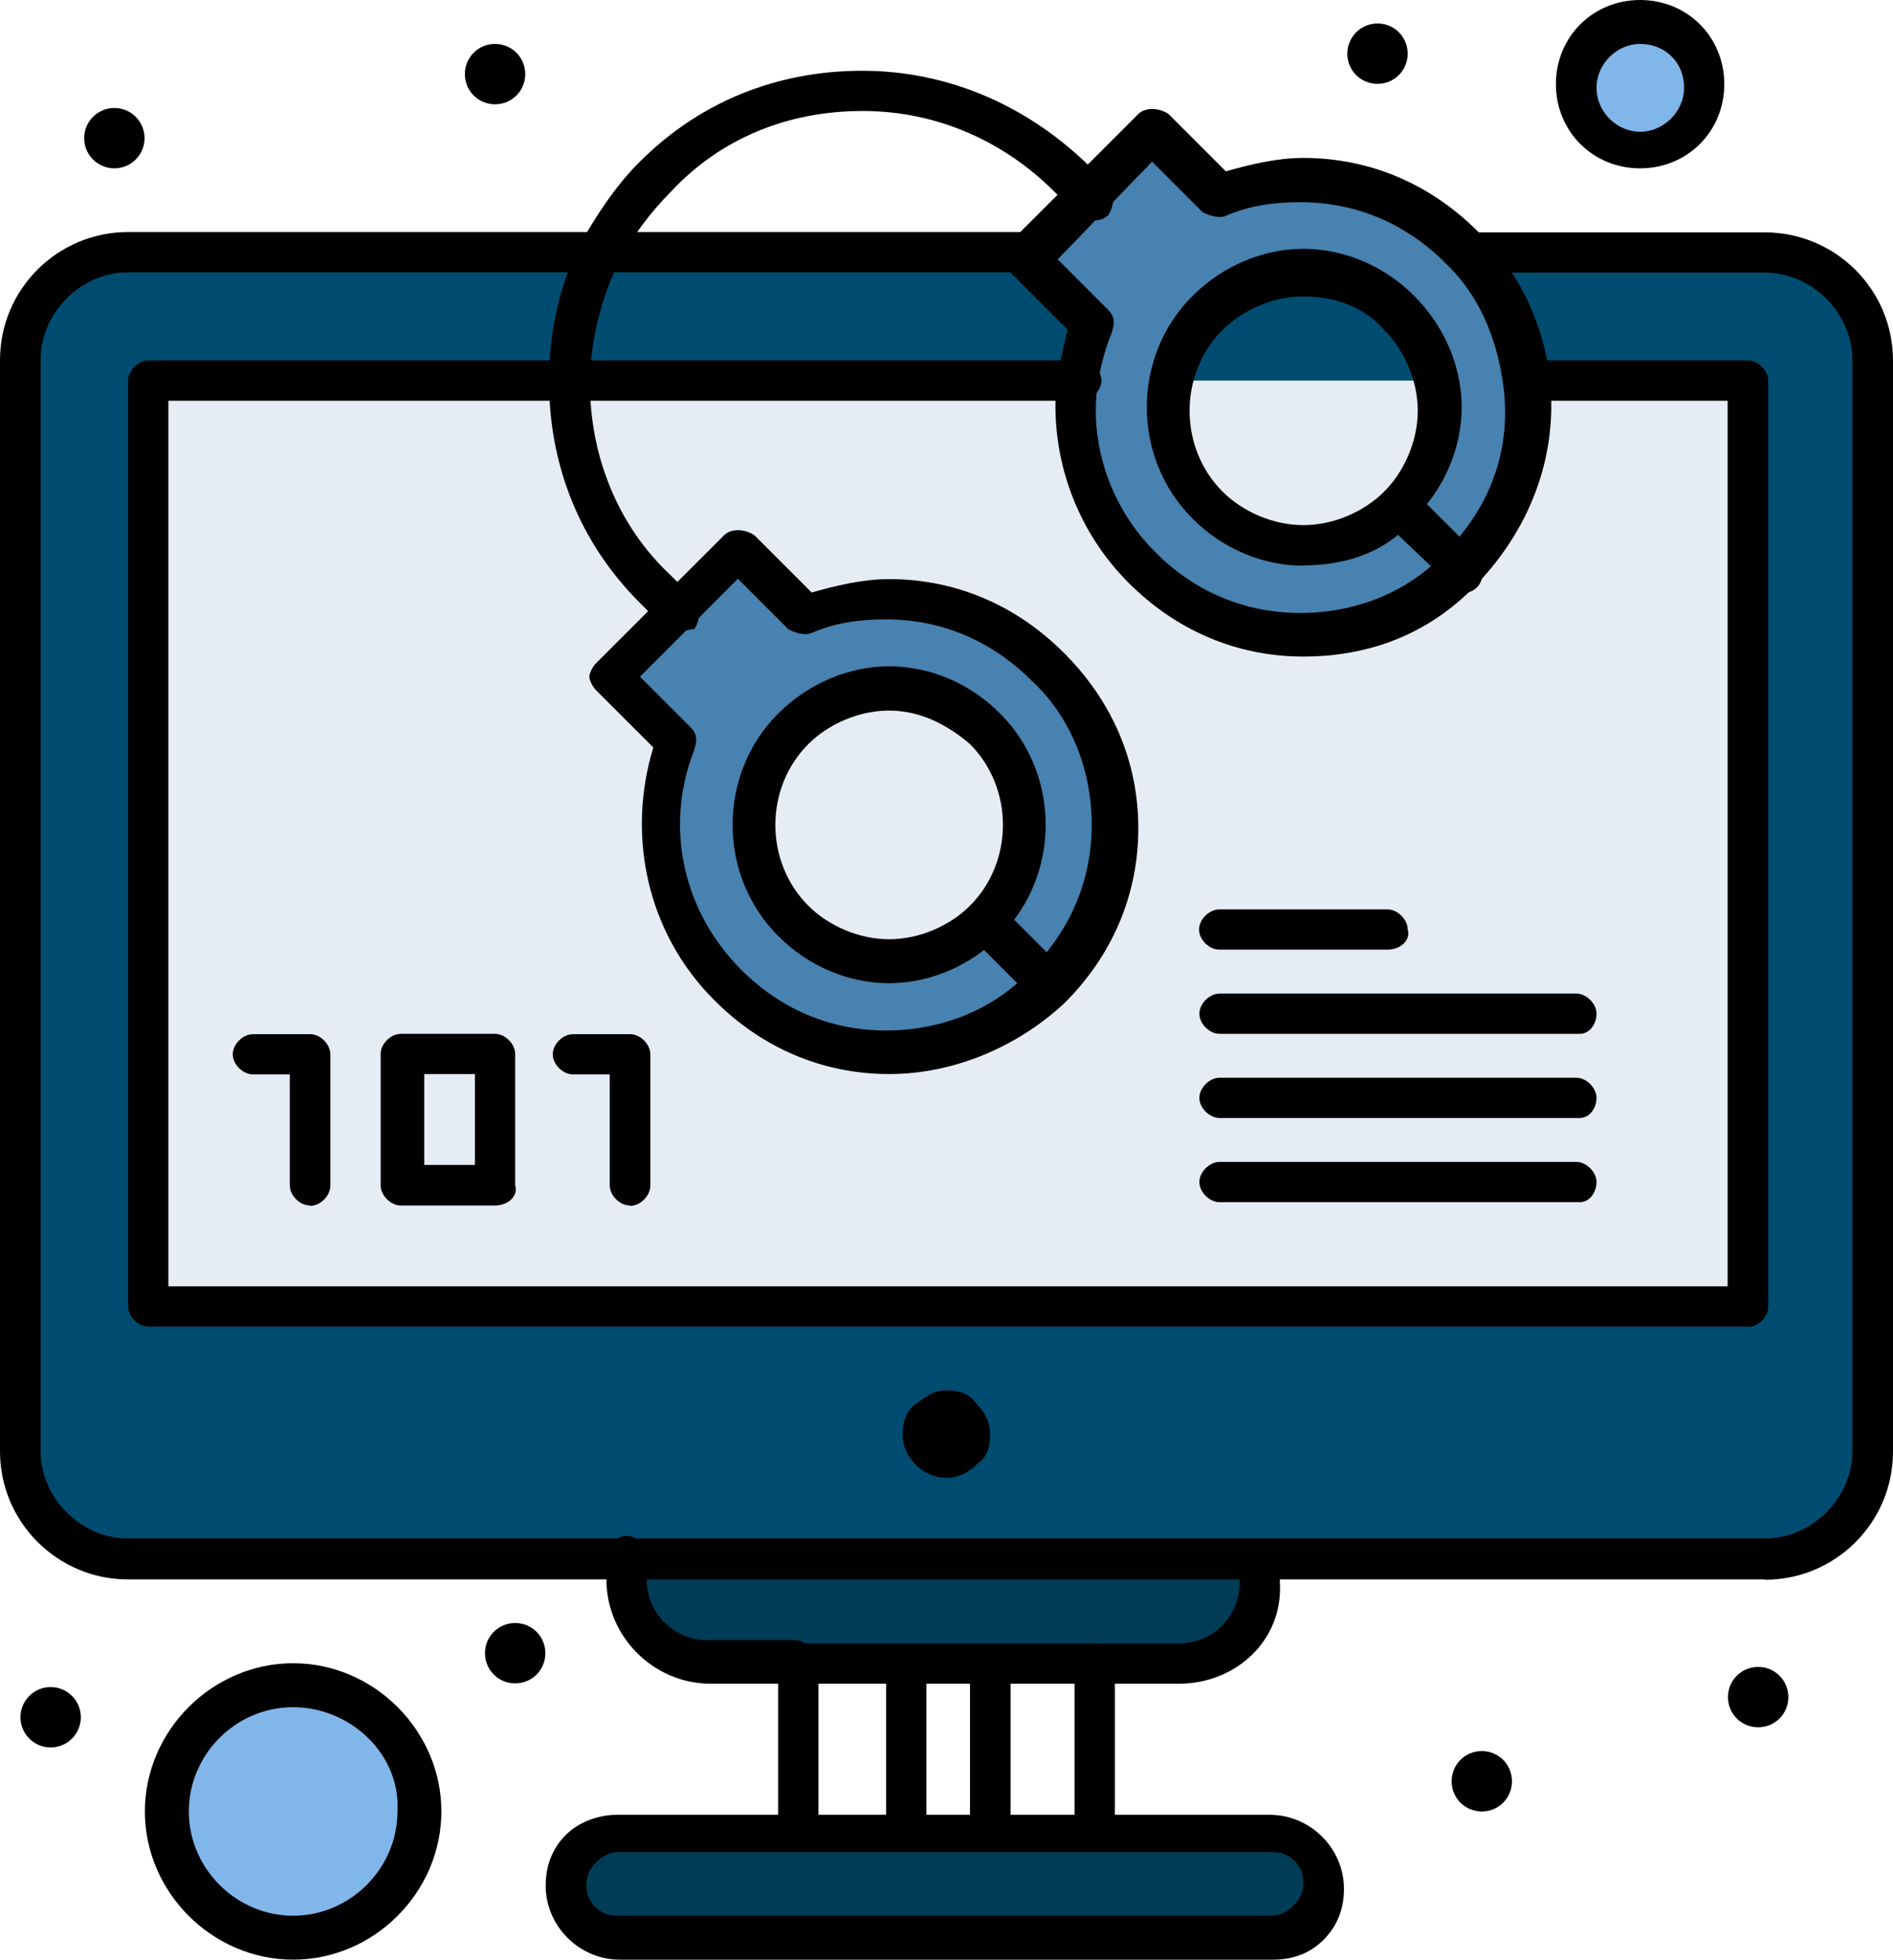 <svg xmlns="http://www.w3.org/2000/svg" width="56" height="58" viewBox="0 0 56 58" fill="none"><g id="_x32_" clip-path="url(#clip0_466_4540)"><g id="_x39_09_x2C__Code_x2C__Secured_x2C__Unlock_x2C__Warn_x2C__Theft"><g id="Group"><path id="Vector" d="M52.21 7.472H3.79C1.994 7.472 0.605 8.871 0.605 10.657V42.943C0.605 44.739 2.004 46.128 3.79 46.128H52.21C54.006 46.128 55.395 44.729 55.395 42.943V10.657C55.395 8.96 53.996 7.472 52.21 7.472Z" fill="#004C71"></path><path id="Vector_2" d="M51.714 11.261V38.666H4.386V11.261H51.714Z" fill="#E6ECF3"></path><path id="Vector_3" d="M52.011 49.322C52.507 49.322 52.904 49.719 52.904 50.215C52.904 50.712 52.507 51.108 52.011 51.108C51.515 51.108 51.118 50.712 51.118 50.215C51.118 49.719 51.515 49.322 52.011 49.322Z" fill="black"></path><path id="Vector_4" d="M48.519 0.695C49.511 0.695 50.414 1.488 50.414 2.59C50.414 3.691 49.62 4.485 48.519 4.485C47.417 4.485 46.624 3.691 46.624 2.59C46.624 1.488 47.517 0.695 48.519 0.695Z" fill="#81B6EA"></path><path id="Vector_5" d="M41.444 14.943C43.042 13.345 43.042 10.855 41.444 9.267C39.847 7.67 37.356 7.67 35.769 9.267C34.172 10.865 34.172 13.355 35.769 14.943C37.366 16.54 39.857 16.54 41.444 14.943ZM31.979 11.261C32.078 10.765 32.177 10.17 32.376 9.664L30.381 7.67L30.58 7.471L32.276 5.775L34.271 3.78L36.265 5.775C38.656 4.882 41.544 5.378 43.439 7.273L43.538 7.372C44.53 8.463 45.135 9.763 45.334 11.063C45.632 13.057 44.937 15.151 43.439 16.738C40.849 19.328 36.563 19.328 33.973 16.738C32.276 15.339 31.681 13.256 31.979 11.261Z" fill="#4782B0"></path><path id="Vector_6" d="M43.836 51.812C44.332 51.812 44.728 52.209 44.728 52.706C44.728 53.202 44.332 53.599 43.836 53.599C43.339 53.599 42.943 53.202 42.943 52.706C42.943 52.209 43.339 51.812 43.836 51.812Z" fill="black"></path><path id="Vector_7" d="M40.75 0.695C41.246 0.695 41.643 1.091 41.643 1.588C41.643 2.084 41.246 2.481 40.75 2.481C40.254 2.481 39.857 2.084 39.857 1.588C39.857 1.091 40.264 0.695 40.75 0.695Z" fill="black"></path><path id="Vector_8" d="M37.664 54.204C38.557 54.204 39.261 54.899 39.261 55.801C39.261 56.198 39.063 56.595 38.765 56.893C38.468 57.191 38.071 57.389 37.674 57.389H18.346C17.453 57.389 16.748 56.694 16.748 55.791C16.748 55.395 16.947 54.998 17.244 54.69C17.542 54.392 17.939 54.194 18.336 54.194H37.664V54.204Z" fill="#013C57"></path><path id="Vector_9" d="M37.366 46.128V46.822C37.366 48.122 36.265 49.214 34.975 49.214H21.124C19.824 49.214 18.733 48.122 18.733 46.822V46.128H37.366Z" fill="#013C57"></path><path id="Vector_10" d="M29.091 27.296C30.689 25.698 30.689 23.208 29.091 21.62C27.494 20.023 25.003 20.023 23.416 21.62C21.819 23.218 21.819 25.708 23.416 27.296C25.013 28.893 27.504 28.893 29.091 27.296ZM30.986 29.191C28.397 31.78 24.11 31.78 21.521 29.191C19.526 27.196 19.03 24.408 20.023 22.017L18.028 20.023L20.023 18.028L21.819 16.232L23.813 18.227C26.204 17.334 29.091 17.83 30.986 19.725C33.675 22.315 33.675 26.601 30.986 29.191Z" fill="#4782B0"></path><path id="Vector_11" d="M28.893 41.544C29.091 41.742 29.29 42.04 29.29 42.437C29.29 42.833 29.191 43.131 28.893 43.33C28.695 43.528 28.397 43.726 28 43.726C27.305 43.726 26.7 43.131 26.7 42.427C26.7 42.129 26.799 41.732 27.097 41.534C27.395 41.335 27.593 41.137 27.99 41.137C28.387 41.137 28.685 41.236 28.883 41.534L28.893 41.544Z" fill="black"></path><path id="Vector_12" d="M15.24 48.023C15.736 48.023 16.133 48.42 16.133 48.916C16.133 49.412 15.736 49.809 15.24 49.809C14.744 49.809 14.347 49.412 14.347 48.916C14.347 48.42 14.744 48.023 15.24 48.023Z" fill="black"></path><path id="Vector_13" d="M14.645 1.3C15.141 1.3 15.538 1.697 15.538 2.193C15.538 2.689 15.141 3.086 14.645 3.086C14.149 3.086 13.752 2.689 13.752 2.193C13.752 1.697 14.149 1.3 14.645 1.3Z" fill="black"></path><path id="Vector_14" d="M8.672 49.819C10.765 49.819 12.462 51.515 12.462 53.609C12.462 55.702 10.765 57.399 8.672 57.399C6.578 57.399 4.882 55.702 4.882 53.609C4.882 51.515 6.578 49.819 8.672 49.819Z" fill="#81B6EA"></path><path id="Vector_15" d="M3.383 4.981C3.877 4.981 4.276 4.581 4.276 4.088C4.276 3.595 3.877 3.195 3.383 3.195C2.89 3.195 2.49 3.595 2.49 4.088C2.49 4.581 2.89 4.981 3.383 4.981Z" fill="black"></path><path id="Vector_16" d="M1.498 51.704C1.991 51.704 2.391 51.304 2.391 50.811C2.391 50.318 1.991 49.918 1.498 49.918C1.005 49.918 0.605 50.318 0.605 50.811C0.605 51.304 1.005 51.704 1.498 51.704Z" fill="black"></path><path id="Vector_17" d="M23.614 49.819H21.025C19.328 49.819 17.939 48.42 17.939 46.733V46.039C17.939 45.741 18.237 45.443 18.534 45.443C18.832 45.443 19.13 45.741 19.13 46.039V46.733C19.13 47.725 19.923 48.529 20.926 48.529H23.515C23.813 48.529 24.11 48.827 24.11 49.124C24.309 49.62 24.011 49.819 23.614 49.819Z" fill="black"></path><path id="Vector_18" d="M34.876 49.819H32.286C31.989 49.819 31.691 49.521 31.691 49.223C31.691 48.926 31.989 48.628 32.286 48.628H34.876C35.868 48.628 36.672 47.834 36.672 46.832V46.138C36.672 45.84 36.969 45.542 37.267 45.542C37.565 45.542 37.862 45.84 37.862 46.138V46.832C37.962 48.529 36.563 49.819 34.876 49.819Z" fill="black"></path><path id="Vector_19" d="M32.386 54.799C32.088 54.799 31.79 54.502 31.79 54.204V49.819H29.3C29.002 49.819 28.704 49.521 28.704 49.223C28.704 48.926 29.002 48.628 29.3 48.628H32.386C32.683 48.628 32.981 48.926 32.981 49.223V54.204C32.981 54.601 32.683 54.799 32.386 54.799Z" fill="black"></path><path id="Vector_20" d="M23.614 54.799C23.317 54.799 23.019 54.502 23.019 54.204V49.223C23.019 48.926 23.317 48.628 23.614 48.628H26.7C26.998 48.628 27.296 48.926 27.296 49.223C27.296 49.521 26.998 49.819 26.7 49.819H24.21V54.204C24.309 54.601 24.011 54.799 23.614 54.799Z" fill="black"></path><path id="Vector_21" d="M29.29 54.799C28.992 54.799 28.695 54.502 28.695 54.204V49.819H27.405V54.204C27.405 54.502 27.107 54.799 26.809 54.799C26.512 54.799 26.214 54.502 26.214 54.204V49.223C26.214 48.926 26.512 48.628 26.809 48.628H29.3C29.598 48.628 29.895 48.926 29.895 49.223V54.204C29.895 54.601 29.598 54.799 29.3 54.799H29.29Z" fill="black"></path><path id="Vector_22" d="M37.664 57.984H18.336C17.135 57.984 16.143 56.992 16.143 55.791C16.143 55.196 16.342 54.69 16.738 54.293C17.135 53.896 17.731 53.698 18.237 53.698H37.565C38.765 53.698 39.758 54.69 39.758 55.891C39.758 56.486 39.559 56.982 39.162 57.389C38.765 57.786 38.269 57.984 37.664 57.984ZM18.336 54.799C18.038 54.799 17.84 54.899 17.641 55.097C17.443 55.295 17.344 55.494 17.344 55.791C17.344 56.288 17.741 56.684 18.237 56.684H37.565C37.862 56.684 38.061 56.585 38.259 56.387C38.458 56.188 38.557 55.99 38.557 55.692C38.557 55.196 38.16 54.799 37.664 54.799H18.336Z" fill="black"></path><path id="Vector_23" d="M8.672 57.984C6.281 57.984 4.286 55.99 4.286 53.598C4.286 51.207 6.281 49.213 8.672 49.213C11.063 49.213 13.057 51.207 13.057 53.598C13.057 55.99 11.063 57.984 8.672 57.984ZM8.672 50.513C6.975 50.513 5.586 51.912 5.586 53.598C5.586 55.285 6.985 56.684 8.672 56.684C10.359 56.684 11.758 55.285 11.758 53.598C11.857 51.902 10.359 50.513 8.672 50.513Z" fill="black"></path><path id="Vector_24" d="M26.303 31.78C24.309 31.78 22.513 30.987 21.124 29.587C19.13 27.593 18.534 24.706 19.328 22.116L17.631 20.42C17.532 20.32 17.433 20.122 17.433 20.023C17.433 19.924 17.532 19.725 17.631 19.626L21.422 15.836C21.62 15.637 22.017 15.637 22.315 15.836L24.011 17.532C24.706 17.334 25.51 17.135 26.303 17.135C28.298 17.135 30.094 17.929 31.483 19.328C32.882 20.727 33.675 22.513 33.675 24.508C33.675 26.502 32.882 28.298 31.483 29.687C30.084 30.987 28.198 31.78 26.303 31.78ZM18.931 20.023L20.43 21.521C20.628 21.719 20.628 21.918 20.529 22.215C19.636 24.508 20.231 26.998 21.928 28.695C23.128 29.895 24.617 30.491 26.214 30.491C27.811 30.491 29.399 29.895 30.5 28.695C31.691 27.494 32.296 26.006 32.296 24.408C32.296 22.811 31.701 21.223 30.5 20.122C29.3 18.931 27.811 18.326 26.214 18.326C25.42 18.326 24.716 18.425 24.021 18.723C23.823 18.822 23.525 18.723 23.327 18.624L21.828 17.125L18.941 20.013L18.931 20.023Z" fill="black"></path><path id="Vector_25" d="M26.303 29.091C25.103 29.091 23.912 28.595 23.019 27.692C21.223 25.896 21.223 22.91 23.019 21.114C23.912 20.221 25.113 19.715 26.303 19.715C27.494 19.715 28.695 20.211 29.587 21.114C31.383 22.91 31.383 25.896 29.587 27.692C28.695 28.585 27.494 29.091 26.303 29.091ZM26.303 21.025C25.41 21.025 24.508 21.421 23.912 22.017C22.612 23.317 22.612 25.499 23.912 26.799C24.508 27.395 25.41 27.791 26.303 27.791C27.196 27.791 28.099 27.395 28.695 26.799C29.994 25.499 29.994 23.317 28.695 22.017C28 21.421 27.196 21.025 26.303 21.025Z" fill="black"></path><path id="Vector_26" d="M51.714 39.252H4.386C4.088 39.252 3.79 38.954 3.79 38.656V11.262C3.79 10.964 4.088 10.666 4.386 10.666H31.989C32.286 10.666 32.584 10.964 32.584 11.262C32.584 11.559 32.286 11.857 31.989 11.857H4.981V38.061H51.108V11.857H45.334C45.036 11.857 44.739 11.559 44.739 11.262C44.739 10.964 45.036 10.666 45.334 10.666H51.714C52.011 10.666 52.309 10.964 52.309 11.262V38.666C52.309 38.964 52.011 39.262 51.714 39.262V39.252Z" fill="black"></path><path id="Vector_27" d="M52.21 46.733H3.79C1.697 46.733 0 45.036 0 42.943V10.656C0 8.563 1.697 6.866 3.79 6.866H30.59C30.887 6.866 31.185 7.164 31.185 7.461C31.185 7.759 30.887 8.057 30.59 8.057H3.79C2.391 8.057 1.201 9.257 1.201 10.646V42.933C1.201 44.332 2.401 45.522 3.79 45.522H52.21C53.609 45.522 54.799 44.322 54.799 42.933V10.656C54.799 9.257 53.599 8.067 52.21 8.067H43.439C43.141 8.067 42.843 7.769 42.843 7.471C42.843 7.174 43.141 6.876 43.439 6.876H52.21C54.303 6.876 56 8.573 56 10.666V42.952C56 45.046 54.303 46.743 52.21 46.743V46.733Z" fill="black"></path><path id="Vector_28" d="M9.168 35.67C8.87 35.67 8.573 35.372 8.573 35.074V31.79H7.481C7.184 31.79 6.886 31.493 6.886 31.195C6.886 30.897 7.184 30.6 7.481 30.6H9.178C9.476 30.6 9.773 30.897 9.773 31.195V35.084C9.773 35.382 9.476 35.68 9.178 35.68L9.168 35.67Z" fill="black"></path><path id="Vector_29" d="M14.645 35.67H11.857C11.559 35.67 11.261 35.372 11.261 35.074V31.185C11.261 30.887 11.559 30.59 11.857 30.59H14.645C14.943 30.59 15.24 30.887 15.24 31.185V35.074C15.339 35.372 15.042 35.67 14.645 35.67ZM12.551 34.469H14.05V31.78H12.551V34.469Z" fill="black"></path><path id="Vector_30" d="M18.634 35.67C18.336 35.67 18.038 35.372 18.038 35.074V31.79H16.947C16.649 31.79 16.352 31.493 16.352 31.195C16.352 30.897 16.649 30.6 16.947 30.6H18.643C18.941 30.6 19.239 30.897 19.239 31.195V35.084C19.239 35.382 18.941 35.68 18.643 35.68L18.634 35.67Z" fill="black"></path><path id="Vector_31" d="M38.557 16.738C37.366 16.738 36.166 16.242 35.273 15.339C33.477 13.543 33.477 10.557 35.273 8.761C36.166 7.868 37.366 7.362 38.557 7.362C39.748 7.362 40.948 7.858 41.841 8.761C42.734 9.654 43.24 10.855 43.24 12.045C43.24 13.236 42.744 14.437 41.841 15.329C41.047 16.322 39.847 16.729 38.557 16.729V16.738ZM38.557 8.771C37.664 8.771 36.761 9.168 36.166 9.763C34.866 11.063 34.866 13.246 36.166 14.546C36.761 15.141 37.664 15.538 38.557 15.538C39.45 15.538 40.353 15.141 40.948 14.546C41.544 13.95 41.941 13.047 41.941 12.154C41.941 11.261 41.544 10.358 40.948 9.763C40.353 9.069 39.45 8.771 38.557 8.771Z" fill="black"></path><path id="Vector_32" d="M43.34 17.532C43.141 17.532 43.042 17.433 42.943 17.333L40.948 15.438C40.75 15.24 40.75 14.843 40.948 14.545C41.147 14.347 41.544 14.347 41.841 14.545L43.736 16.44C43.935 16.639 43.935 17.036 43.736 17.333C43.637 17.433 43.538 17.532 43.34 17.532Z" fill="black"></path><path id="Vector_33" d="M30.986 29.786C30.788 29.786 30.689 29.687 30.59 29.588L28.695 27.692C28.496 27.494 28.496 27.097 28.695 26.799C28.893 26.601 29.29 26.601 29.587 26.799L31.483 28.695C31.681 28.893 31.681 29.29 31.483 29.588C31.284 29.786 31.185 29.786 30.986 29.786Z" fill="black"></path><path id="Vector_34" d="M20.023 18.733C19.824 18.733 19.725 18.634 19.626 18.534L18.931 17.84C17.135 16.044 16.242 13.752 16.242 11.261C16.242 9.862 16.54 8.473 17.135 7.273C17.631 6.38 18.227 5.477 18.931 4.782C20.727 2.986 23.019 2.094 25.51 2.094C28 2.094 30.292 3.086 32.088 4.782L32.782 5.477C32.981 5.675 32.981 6.072 32.782 6.37C32.584 6.568 32.187 6.568 31.889 6.37L31.195 5.675C29.697 4.177 27.712 3.284 25.52 3.284C23.327 3.284 21.332 4.078 19.844 5.675C19.249 6.271 18.643 7.074 18.247 7.868C17.75 8.96 17.453 10.16 17.453 11.351C17.453 13.444 18.247 15.538 19.844 17.026L20.539 17.721C20.737 17.919 20.737 18.316 20.539 18.614C20.34 18.614 20.241 18.713 20.043 18.713L20.023 18.733Z" fill="black"></path><path id="Vector_35" d="M38.557 19.427C36.563 19.427 34.767 18.634 33.378 17.235C31.78 15.637 30.986 13.345 31.284 11.053C31.383 10.656 31.483 10.16 31.582 9.753L29.885 8.057C29.687 7.858 29.687 7.461 29.885 7.164L33.675 3.373C33.874 3.175 34.271 3.175 34.568 3.373L36.265 5.07C36.96 4.872 37.763 4.673 38.557 4.673C40.551 4.673 42.347 5.467 43.736 6.866L43.836 6.965C44.937 8.057 45.631 9.555 45.83 11.053C46.127 13.345 45.334 15.538 43.736 17.235C42.337 18.733 40.551 19.427 38.557 19.427ZM31.284 7.67L32.782 9.168C32.981 9.366 32.981 9.565 32.882 9.862C32.683 10.359 32.584 10.755 32.485 11.261C32.187 13.157 32.882 15.052 34.181 16.341C35.372 17.542 36.87 18.137 38.468 18.137C40.065 18.137 41.653 17.542 42.754 16.341C44.153 14.943 44.748 13.157 44.451 11.261C44.252 9.962 43.756 8.771 42.853 7.878L42.754 7.779C41.553 6.578 40.065 5.983 38.468 5.983C37.674 5.983 36.969 6.082 36.275 6.38C36.077 6.479 35.779 6.38 35.58 6.281L34.082 4.782L31.294 7.67H31.284Z" fill="black"></path><path id="Vector_36" d="M41.047 28.099H36.067C35.769 28.099 35.471 27.801 35.471 27.503C35.471 27.206 35.769 26.908 36.067 26.908H41.047C41.345 26.908 41.643 27.206 41.643 27.503C41.742 27.801 41.444 28.099 41.047 28.099Z" fill="black"></path><path id="Vector_37" d="M46.733 30.59H36.077C35.779 30.59 35.481 30.292 35.481 29.995C35.481 29.697 35.779 29.399 36.077 29.399H46.634C46.931 29.399 47.229 29.697 47.229 29.995C47.229 30.292 47.031 30.59 46.733 30.59Z" fill="black"></path><path id="Vector_38" d="M46.733 33.08H36.077C35.779 33.08 35.481 32.782 35.481 32.485C35.481 32.187 35.779 31.889 36.077 31.889H46.634C46.931 31.889 47.229 32.187 47.229 32.485C47.229 32.782 47.031 33.08 46.733 33.08Z" fill="black"></path><path id="Vector_39" d="M46.733 35.571H36.077C35.779 35.571 35.481 35.273 35.481 34.975C35.481 34.678 35.779 34.38 36.077 34.38H46.634C46.931 34.38 47.229 34.678 47.229 34.975C47.229 35.273 47.031 35.571 46.733 35.571Z" fill="black"></path><path id="Vector_40" d="M48.519 4.981C47.12 4.981 46.028 3.889 46.028 2.49C46.028 1.091 47.12 0 48.519 0C49.918 0 51.009 1.091 51.009 2.49C51.009 3.889 49.918 4.981 48.519 4.981ZM48.519 1.3C47.824 1.3 47.229 1.895 47.229 2.6C47.229 3.304 47.824 3.899 48.519 3.899C49.213 3.899 49.819 3.304 49.819 2.6C49.819 1.806 49.223 1.3 48.519 1.3Z" fill="black"></path></g></g></g><defs><clipPath id="clip0_466_4540"><rect width="56" height="57.984" fill="white"></rect></clipPath></defs></svg>